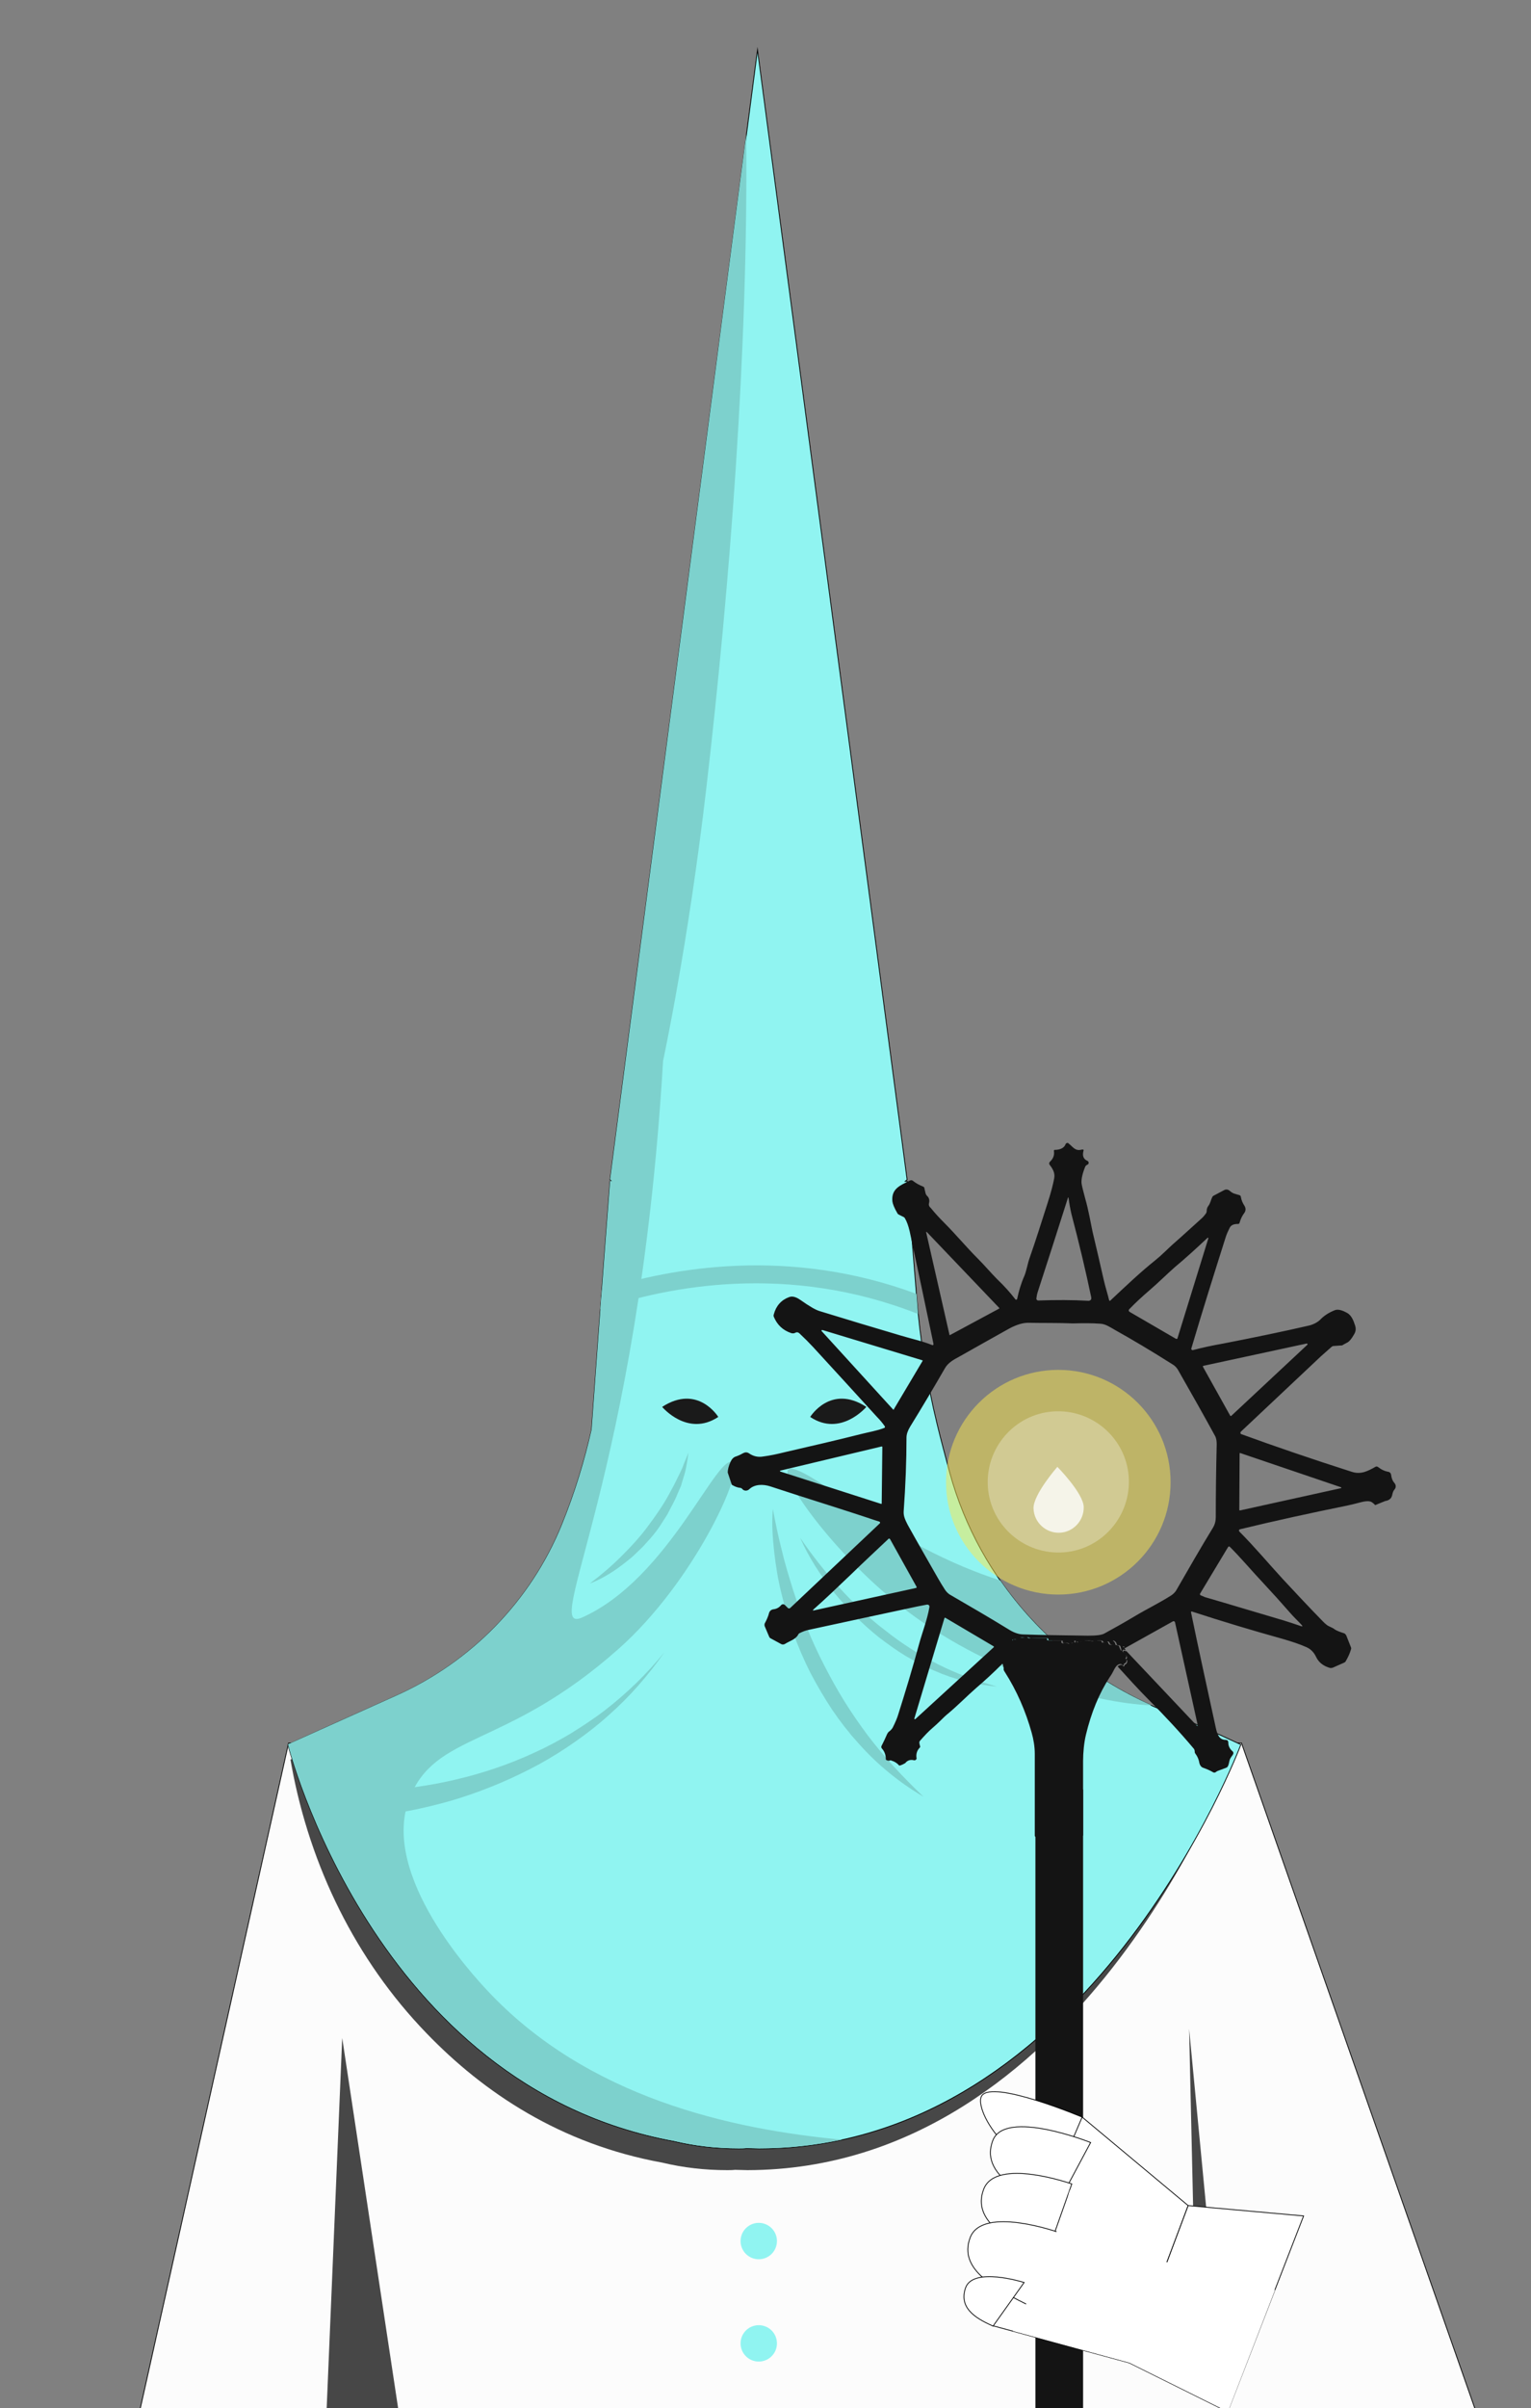 <?xml version="1.0" encoding="UTF-8"?> <svg xmlns="http://www.w3.org/2000/svg" xmlns:xlink="http://www.w3.org/1999/xlink" version="1.1" id="PRINT" x="0px" y="0px" viewBox="0 0 488.1 767.3" style="enable-background:new 0 0 488.1 767.3;" xml:space="preserve"><rect x="0" y="0" width="488.1" height="767.3" fill="#808080" stroke="none"/> <style type="text/css"> .st0{fill:#FCFCFC;stroke:#000000;stroke-width:0.25;stroke-miterlimit:10;} .st1{fill:#90F4F1;} .st2{fill:#474747;} .st3{fill:#90F4F1;stroke:#000000;stroke-width:0.25;stroke-miterlimit:10;} .st4{fill:#1A1A1A;} .st5{display:none;} .st6{display:inline;} .st7{fill:#FFFFFF;} .st8{fill:#7DD1CD;} .st9{opacity:0.5;fill:#FDE94F;enable-background:new ;} .st10{opacity:0.29;fill:#FFFFFF;enable-background:new ;} .st11{opacity:0.79;fill:#FFFFFF;enable-background:new ;} .st12{display:inline;fill:#1A1A1A;} .st13{fill:#DF2D34;} .st14{fill:#911D2A;} .st15{fill:#141414;} .st16{fill:#FFFFFF;stroke:#000000;stroke-width:0.25;stroke-miterlimit:10;} </style> <g id="Nazareno_00000085959285010546563350000013233816015729273509_"> <g id="Nazareno"> <polygon id="Tunica" class="st0" points="470.4,768 395.8,555.4 92,555.4 44.6,768 "></polygon> <g id="Botones"> <path class="st1" d="M247.7,714.1c0,3.2-2.6,5.8-5.8,5.8s-5.8-2.6-5.8-5.8s2.6-5.8,5.8-5.8C245.1,708.3,247.7,710.9,247.7,714.1z "></path> <circle class="st1" cx="241.9" cy="746.7" r="5.8"></circle> </g> <g id="Sombra_de_tunica"> <path class="st2" d="M376.6,555.9H103.4l-10.8,4.8l0.4,2.2c5.9,31.8,20.4,61.6,42.9,84.9c18.3,19,42.8,35.4,75.2,41.3 c6.7,1.6,13.6,2.4,20.7,2.4c0.8,0,1.7,0,2.5-0.1c1.3,0,2.7,0.1,4,0.1c105.5-0.2,153.6-128.8,153.6-128.8 C386.7,560.4,381.6,558.1,376.6,555.9z"></path> <polygon class="st2" points="379.1,646.5 390.3,763.5 381.7,761.4 "></polygon> <polygon class="st2" points="104.1,768.5 127.1,768.5 109.1,649.4 "></polygon> </g> <path id="Capuchon" class="st3" d="M371.2,545.2c-33.3-13.5-58.9-41.2-68.4-75.9c-1.4-5.3-2.8-10.4-4-15.4 c-3.3-13.5-5.5-27.3-6.6-41.1c-1.7-21.6-3-36.4-3-36.4h-0.6l0.6-0.5l-47.7-360l-47,360c0.2,0.2,0.4,0.3,0.6,0.5h-0.6 c0,0-2.9,37.4-5.9,79.2c-2.2,9.8-5.3,20.1-9.5,30.4c-9.9,24.3-28.9,43.7-52.8,54.4l-34.5,15.5c0,0,27.2,108.8,123,126.4 c6.7,1.6,13.6,2.4,20.7,2.4c0.8,0,1.7,0,2.5-0.1c1.3,0,2.7,0.1,4,0.1c105.5-0.2,153.6-128.8,153.6-128.8 C387.3,552,379.2,548.4,371.2,545.2z"></path> <g id="Ojos"> <path class="st4" d="M229,451.5c0,0-6.5-10.6-17.9-3.2C211.1,448.3,219.2,458,229,451.5z"></path> <path class="st4" d="M258.3,451.5c0,0,6.5-10.6,17.9-3.2C276.2,448.3,268,458,258.3,451.5z"></path> </g> <g id="Cruz" class="st5"> <g class="st6"> <rect x="239.5" y="594.4" class="st7" width="4" height="50.2"></rect> <path class="st7" d="M245.2,591.4c0,2.1-1.7,3.7-3.7,3.7c-2.1,0-3.7-1.7-3.7-3.7c0-2.1,1.7-3.7,3.7-3.7S245.2,589.3,245.2,591.4 z"></path> <path class="st7" d="M241.5,596.4c0,2-1.7,3.7-3.7,3.7s-3.7-1.7-3.7-3.7s1.7-3.7,3.7-3.7S241.5,594.4,241.5,596.4z"></path> <path class="st7" d="M248.8,596.4c0,2-1.7,3.7-3.7,3.7s-3.7-1.7-3.7-3.7s1.7-3.7,3.7-3.7C247.2,592.7,248.8,594.4,248.8,596.4z"></path> <path class="st7" d="M237.7,644.9c0-2.1,1.7-3.7,3.7-3.7c2.1,0,3.7,1.7,3.7,3.7c0,2.1-1.7,3.7-3.7,3.7 C239.4,648.6,237.7,647,237.7,644.9z"></path> <path class="st7" d="M241.5,639.9c0-2,1.7-3.7,3.7-3.7s3.7,1.7,3.7,3.7s-1.7,3.7-3.7,3.7C243.1,643.6,241.5,641.9,241.5,639.9z"></path> <path class="st7" d="M234.1,639.9c0-2,1.7-3.7,3.7-3.7s3.7,1.7,3.7,3.7s-1.7,3.7-3.7,3.7C235.7,643.6,234.1,641.9,234.1,639.9z"></path> </g> <g class="st6"> <rect x="215.1" y="616.1" class="st7" width="50.2" height="4"></rect> <path class="st7" d="M268.2,621.9c-2.1,0-3.7-1.7-3.7-3.7c0-2.1,1.7-3.7,3.7-3.7c2.1,0,3.7,1.7,3.7,3.7 C271.9,620.2,270.3,621.9,268.2,621.9z"></path> <path class="st7" d="M263.2,618.1c-2,0-3.7-1.7-3.7-3.7s1.7-3.7,3.7-3.7s3.7,1.7,3.7,3.7C266.9,616.5,265.2,618.1,263.2,618.1z"></path> <path class="st7" d="M263.2,625.5c-2,0-3.7-1.7-3.7-3.7s1.7-3.7,3.7-3.7s3.7,1.7,3.7,3.7C266.9,623.9,265.2,625.5,263.2,625.5z"></path> <path class="st7" d="M214.7,614.4c2.1,0,3.7,1.7,3.7,3.7s-1.7,3.7-3.7,3.7c-2.1,0-3.7-1.7-3.7-3.7S212.7,614.4,214.7,614.4z"></path> <path class="st7" d="M219.7,618.1c2,0,3.7,1.7,3.7,3.7s-1.7,3.7-3.7,3.7s-3.7-1.7-3.7-3.7C216.1,619.8,217.7,618.1,219.7,618.1z "></path> <path class="st7" d="M219.7,610.8c2,0,3.7,1.7,3.7,3.7s-1.7,3.7-3.7,3.7s-3.7-1.7-3.7-3.7C216.1,612.4,217.7,610.8,219.7,610.8z "></path> </g> </g> <g id="Sombra_de_capuchon"> <path class="st8" d="M191.4,417.2c21.5-7.3,59.8-14.9,101.3,1.5c-0.2-2.2-0.3-4.3-0.5-6.4c-40.6-15.1-78.1-8.4-100.3-1.3 C191.7,413.1,191.5,415.1,191.4,417.2z"></path> <path class="st8" d="M155.3,634.2c-4.3-4.6-34-36.5-24.9-60.8c8.3-21.8,30.5-15.8,66.7-47.9c24.3-21.5,39.9-56.6,36.8-59.4 c-4.9-4.4-20.3,36.8-48.3,49.3c-13.5,6,17.9-44.2,25.8-177.4c0,0,8-36.9,13.8-87c7.4-63.7,13.4-139.4,12.7-208.2l-43.4,333 c0.2,0.2,0.4,0.3,0.6,0.5h-0.6c0,0-2.9,37.4-5.9,79.2c-2.2,9.8-5.3,20.1-9.5,30.4c-9.9,24.3-28.9,43.7-52.8,54.4l-34.5,15.5 c0,0,27.2,108.8,123,126.4c6.7,1.6,13.6,2.4,20.7,2.4c0.8,0,1.7,0,2.5-0.1c1.3,0,2.7,0.1,4,0.1c9.2,0,18-1,26.4-2.8 C233.2,678.5,187.3,668.5,155.3,634.2z"></path> <path class="st8" d="M318.9,503.6c-15.6-5-32.4-13.5-52.3-27.6c-7.6-5.4-14-9.1-15.3-7.7c-2.5,2.7,14.5,26.6,35.5,43.2 c27.2,21.5,61.5,31.2,80.4,31.9C347.6,534.7,330.9,520.9,318.9,503.6z"></path> <g> <path class="st8" d="M255.1,490c3.8,5.6,8,10.9,12.5,15.9c2.3,2.5,4.6,4.9,7,7.1c2.4,2.3,4.9,4.5,7.6,6.5c2.6,2.1,5.3,4,8.1,5.8 c2.8,1.8,5.7,3.5,8.7,5c5.9,3,12.3,5.3,18.8,7.1c-6.8-0.6-13.5-2.2-19.8-5c-3.2-1.3-6.2-3-9.2-4.7c-3-1.8-5.7-3.8-8.5-5.9 c-5.4-4.3-10.2-9.2-14.5-14.5C261.6,502,257.8,496.2,255.1,490z"></path> </g> <g> <path class="st8" d="M246.4,480.8c0.8,4.4,1.7,8.7,2.8,13c1,4.3,2.3,8.5,3.6,12.7c2.7,8.3,6,16.5,10,24.2 c2,3.9,4.1,7.7,6.4,11.4s4.8,7.3,7.4,10.8c5.3,7,11.3,13.4,17.8,19.6c-7.7-4.5-14.8-10.3-20.8-17.1l-2.2-2.5 c-0.7-0.9-1.4-1.8-2.1-2.6c-1.4-1.8-2.7-3.6-4-5.5c-2.5-3.8-4.8-7.7-6.9-11.7c-4.1-8.1-7.2-16.7-9.3-25.5 c-1.1-4.4-1.8-8.8-2.3-13.3C246.3,489.8,246,485.3,246.4,480.8z"></path> </g> <g> <path class="st8" d="M120,570.4c0.9,0,2,0,3.1-0.1s2.1-0.1,3.2-0.2c2.1-0.2,4.3-0.4,6.4-0.7c4.3-0.6,8.6-1.4,12.8-2.4 c8.5-2,16.8-4.8,24.8-8.5c4-1.8,7.9-3.9,11.6-6.1c3.7-2.3,7.4-4.7,10.9-7.4c7-5.4,13.4-11.6,19-18.5c-5.1,7.3-11,14.1-17.7,20 c-3.3,3-6.9,5.8-10.6,8.4c-3.7,2.6-7.5,5-11.5,7.2c-7.9,4.3-16.3,7.9-25,10.7c-4.3,1.4-8.7,2.5-13.2,3.5 c-2.2,0.5-4.5,0.9-6.8,1.3c-1.1,0.2-2.3,0.3-3.4,0.5c-1.2,0.1-2.3,0.3-3.6,0.4V570.4z"></path> </g> <g> <path class="st8" d="M188,504.6c3.6-2.7,7-5.6,10.1-8.7s6.1-6.3,8.7-9.9c2.6-3.5,5.1-7.1,7.1-11c1.1-1.9,2-3.9,3-5.9 c0.5-1,0.9-2,1.3-3.1c0.4-1,0.9-2.1,1.3-3.1c-0.2,1.1-0.3,2.2-0.5,3.3c-0.2,1.1-0.4,2.2-0.7,3.3l-1,3.3 c-0.1,0.6-0.4,1.1-0.6,1.6L216,476c-0.8,2.1-2,4.1-3,6.1c-0.5,1-1.2,1.9-1.8,2.9l-0.9,1.4l-1,1.4c-0.7,0.9-1.4,1.8-2.2,2.7 c-0.8,0.8-1.5,1.7-2.3,2.5l-2.5,2.4c-0.8,0.8-1.7,1.5-2.6,2.2C196.1,500.5,192.2,503,188,504.6z"></path> </g> </g> <g id="Farol"> <g id="Farol_Normal" class="st5"> <g id="Luz" class="st6"> <ellipse class="st9" cx="337.3" cy="534.4" rx="35.8" ry="35.8"></ellipse> <path class="st10" d="M359.8,533.7c0.3,12.4-9.5,22.8-21.9,23.1s-22.8-9.5-23.1-21.9c-0.3-12.4,9.5-22.8,21.9-23.1 C349.1,511.5,359.5,521.3,359.8,533.7z"></path> <path class="st11" d="M345.4,542.3c0.1,4.4-3.4,8.1-7.8,8.2c-4.4,0.1-8.1-3.4-8.2-7.8c-0.1-4.4,7.6-13.2,7.6-13.2 S345.3,537.9,345.4,542.3z"></path> </g> <rect id="Baculo" x="330.1" y="570.2" class="st12" width="15.2" height="198.4"></rect> <g id="Mano" class="st6"> <g id="Guante"> <path class="st13" d="M345.3,674.6c0,0-28.5-12-32-6.8c-2.9,4.4,10.4,27.3,32.8,24.8c0,0,5.7-7.6,5.1-7.3 C350.7,685.6,345.3,674.6,345.3,674.6z"></path> <g> <polygon class="st13" points="345.3,674.6 379.1,702.8 360.3,752.9 316.9,741.1 "></polygon> <path class="st13" d="M348,682.7c0,0-27.3-10.9-31.2-0.6c-3.9,10.3,8.2,16.4,19.7,22.1L348,682.7z"></path> <path class="st13" d="M342,695.9c0,0-24.2-8.6-28.1,1.7s8.2,16.4,19.7,22.1L342,695.9z"></path> <path class="st13" d="M337.7,711.3c0,0-24.2-8.6-28.1,1.7s8.2,16.4,19.7,22.1L337.7,711.3z"></path> <path class="st13" d="M326.8,727.3c0,0-16.4-5.2-18.7,1.8c-2.4,7,4.7,10.2,8.8,12.1L326.8,727.3z"></path> </g> <polygon class="st13" points="379.1,702.8 415.9,706.1 391.7,768.5 360.3,752.9 "></polygon> </g> <path id="Sombra_de_guante" class="st14" d="M323.3,742.8c0,0,13.4-26.7,17.8-44.1c0.5-2.1,3.1-2.9,4.7-1.3l14.2,14.3 c7.5,7.5,17.1,12.6,27.5,14.5l19.3,3.5l-15,38.8l-31.4-15.6L323.3,742.8z"></path> </g> <g id="Farol_00000140721235983441178580000000117843256375951008_" class="st6"> <path class="st4" d="M299.2,483.8l17.1,86.4h42.8l17.1-86.4L299.2,483.8L299.2,483.8z M350.9,557.9h-26.5l-10.6-61.8h47.7 L350.9,557.9z"></path> <path class="st4" d="M315.7,484.7h45.9c0,0-18.2-10.7-23-26.4C338.6,458.3,333.3,479.1,315.7,484.7z"></path> <g> <rect x="337.2" y="433.9" class="st4" width="3" height="38"></rect> <rect x="318.7" y="450.4" class="st4" width="38" height="3"></rect> </g> <rect x="286.3" y="483.8" class="st4" width="103" height="12.3"></rect> <rect x="323.2" y="570.2" class="st4" width="29.2" height="5.9"></rect> <polygon class="st4" points="386.1,486.8 364.7,570.2 359.1,570.2 381.5,486.8 "></polygon> <rect x="351.5" y="557.9" class="st4" width="13.2" height="12.3"></rect> <polygon class="st4" points="288.7,486.8 310.1,570.2 315.7,570.2 293.2,486.8 "></polygon> <rect x="310.6" y="557.9" class="st4" width="13.2" height="12.3"></rect> </g> </g> <g id="Farol_de_Estrella"> <g id="Luz_00000078008991353694060360000018358454307918236095_"> <ellipse class="st9" cx="337.4" cy="472.3" rx="35.8" ry="35.8"></ellipse> <path class="st10" d="M359.9,471.6c0.3,12.4-9.5,22.8-21.9,23.1s-22.8-9.5-23.1-21.9c-0.3-12.4,9.5-22.8,21.9-23.1 C349.2,449.4,359.6,459.2,359.9,471.6z"></path> <path class="st11" d="M345.5,480.2c0.1,4.4-3.4,8.1-7.8,8.2s-8.1-3.4-8.2-7.8s7.6-13.2,7.6-13.2S345.4,475.8,345.5,480.2z"></path> </g> <rect id="Baculo_00000122718593963672436690000006180911696856552617_" x="330.1" y="570.2" class="st15" width="15.2" height="198.4"></rect> <g id="Mano_00000095330922697084801540000004781251814049689244_"> <g id="Guante_00000093870394474868460880000011479320155318723737_"> <path class="st16" d="M345,674.6c0,0-28.5-12-32-6.8c-2.9,4.4,10.4,27.3,32.8,24.8c0,0,5.7-7.6,5.1-7.3 C350.4,685.6,345,674.6,345,674.6z"></path> <g> <polygon class="st16" points="345,674.6 378.8,702.8 360,752.9 316.6,741.1 "></polygon> <path class="st16" d="M347.7,682.7c0,0-27.3-10.9-31.2-0.6c-3.9,10.3,8.2,16.4,19.7,22.1L347.7,682.7z"></path> <path class="st16" d="M341.7,695.9c0,0-24.2-8.6-28.1,1.7s8.2,16.4,19.7,22.1L341.7,695.9z"></path> <path class="st16" d="M337.4,711.3c0,0-24.2-8.6-28.1,1.7s8.2,16.4,19.7,22.1L337.4,711.3z"></path> <path class="st16" d="M326.5,727.3c0,0-16.4-5.2-18.7,1.8c-2.4,7,4.7,10.2,8.8,12.1L326.5,727.3z"></path> </g> <polygon class="st16" points="378.8,702.8 415.6,706.1 391.4,768.5 360,752.9 "></polygon> </g> <path id="Sombra_de_guante_00000078746383634565001700000012767061912722624136_" class="st7" d="M323,742.8 c0,0,13.4-26.7,17.8-44.1c0.5-2.1,3.1-2.9,4.7-1.3l14.2,14.3c7.5,7.5,17.1,12.6,27.5,14.5l19.3,3.5l-15,38.8l-31.4-15.6 L323,742.8z"></path> </g> <g id="Farol_de_estrella"> <path class="st15" d="M427.9,428.7l-2.8,0.2c-0.2,0-0.3,0.1-0.5,0.2l-3.5,3.1l-25.5,24c-0.2,0.2-0.2,0.5,0,0.7 c0,0.1,0.1,0.1,0.2,0.1c10.7,3.9,22.4,7.9,35.2,12c2.9,0.9,5-0.2,7.5-1.6c0.3-0.2,0.6-0.1,0.9,0.1c1,0.8,2.1,1.3,3.3,1.5 c0.4,0.1,0.7,0.4,0.8,0.9c0.1,1,0.4,1.9,1.1,2.7c0.5,0.6,0.5,1.4,0,2c-0.9,1-0.5,2.2-1.4,3c-0.4,0.4-1,0.6-1.6,0.7l-3.2,1.3 c-0.3-0.4-0.7-0.7-1-0.9c-0.9-0.7-2.9-0.2-4,0.1c-1.1,0.3-2.4,0.6-3.7,0.9c-11.8,2.4-23.3,4.9-34.4,7.6c-0.2,0-0.3,0.3-0.3,0.5 c0,0.1,0.1,0.1,0.1,0.2c4.8,4.8,9.4,10.3,14,15.3c4.1,4.4,8.3,8.9,12.7,13.4c0.3,0.3,0.7,0.7,1.1,1c0.7,0.6,1.7,0.8,2.5,1.4 c0.8,0.6,2.1,1,3,1.3c0.4,0.1,0.6,0.4,0.8,0.7l1.5,3.8c0.1,0.2,0.1,0.5,0,0.7c-0.4,1.4-1,2.6-1.7,3.8c-0.1,0.2-0.3,0.3-0.5,0.4 l-3.6,1.6c-0.3,0.1-0.5,0.1-0.8,0.1c-1.9-0.5-3.6-1.6-4.5-3.5c-0.7-1.5-1.7-2.5-3-3.1c-2.2-1-4.7-1.8-7.4-2.6 c-9.7-2.7-19.4-5.6-29.2-8.8c-0.1,0-0.2,0-0.3,0.1v0.1c2.3,11.2,5,23.5,7.9,36.8c0.4,1.7,0.9,3.9,3.1,3.9 c0.6,0,0.9,0.3,0.9,0.9c0,1.1,0.5,2,1.3,2.7c0.4,0.3,0.4,0.8,0.1,1.2s-0.6,0.8-0.8,1.2c-0.4,0.8-0.3,1.7-0.8,2.5 c-0.1,0.2-0.3,0.3-0.5,0.4l-2.7,1c-0.2,0.1-0.4,0.2-0.5,0.3c-0.3,0.3-0.7,0.3-1,0.1c-1-0.6-2-1-3.1-1.4c-0.6-0.2-1-0.7-1.2-1.4 c-0.2-1.2-0.6-2.2-1.3-3.1c-0.1-0.2-0.2-0.3-0.2-0.5c0-0.5-0.1-0.9-0.4-1.2c-4.2-5-9-10.2-14.4-15.6c-3.4-3.4-6.5-6.9-9.8-10.5 c0.8-0.6,1.4-0.7,1.8-0.1c0.1,0.1,0.2,0.1,0.3,0l0.1-0.1c-0.1-0.2,0-0.3,0.2-0.4c0.6-0.3,0.8-0.8,0.6-1.5c0,0,0,0-0.1,0 s-0.2,0-0.2-0.1s0.1-0.3,0.2-0.3c0.1-0.1,0.1-0.1,0.1-0.3s-0.1-0.4-0.2-0.6c-0.3-0.3-0.5-0.5-0.8-0.8c-0.1-0.1-0.2-0.2-0.2-0.4 c0-0.1,0-0.1,0-0.2c0.1-0.2,0.2-0.3,0.4-0.2c0.2,0.1,0.4,0.1,0.6,0.1l22.3,23.6c0.4,0.4,0.5,0.3,0.4-0.2l-7.2-32.6 c-0.1-0.2-0.3-0.4-0.5-0.3H374l-15.4,8.6c-0.1,0-0.2-0.1-0.2-0.4c0-0.1-0.1-0.2-0.2-0.2s-0.1,0-0.2,0.1c-0.2,0.3-0.2,0.7-0.1,1 c0.1,0.4,0,0.4-0.2,0.1c-0.2-0.4-0.4-0.7-0.5-1.2c-0.1-0.2-0.2-0.3-0.4-0.3l-0.5-0.1c-0.2,0-0.3-0.1-0.3-0.3 c-0.1-0.5-0.4-0.9-0.9-1.1c-0.2-0.1-0.3,0-0.3,0.1c-0.1,0.4,0.1,0.7,0.4,0.9c0.1,0.1,0.1,0.1,0,0.2c-0.8,0.3-1.3,0.1-1.5-0.6 c-0.1-0.2-0.2-0.3-0.3-0.3c-0.2-0.1-0.4,0-0.6,0.1c-0.1,0.1-0.3,0.2-0.5,0.2s-0.4,0-0.5,0s-0.2-0.1-0.1-0.2 c0-0.1,0-0.2-0.2-0.3c-0.1-0.1-0.2-0.1-0.3-0.1c-0.7-0.1-1.3-0.1-2,0.2c-0.2,0.1-0.4,0.1-0.6,0c-0.5-0.1-1-0.2-1.5-0.3 s-1,0-1.5,0.2s-1,0.3-1.6,0.4c-0.1,0-0.2,0-0.3-0.1c-0.2-0.1-0.3-0.1-0.5-0.1l0,0l0,0l0.1,0.1v0.1c-0.2,0-0.3,0-0.4,0 s-0.1-0.1,0-0.2c0.1-0.1,0.1-0.1,0-0.2c0,0,0,0-0.1-0.1c-0.1,0-0.1,0-0.2,0c-0.2,0-0.2,0.1-0.1,0.3c0,0.1,0.1,0.2,0,0.2 c-0.1,0.2-0.2,0.3-0.4,0.2c-0.3-0.1-0.6,0-0.8,0.2c-0.1,0.1-0.2,0.1-0.4,0c-0.4-0.2-0.9-0.2-1.3-0.1c-0.2,0-0.3,0-0.5,0 c-0.3-0.1-0.4-0.3-0.3-0.4c0.1-0.3,0-0.4-0.3-0.4c-1.3,0-2.6,0-3.9-0.1c-0.1,0-0.2,0-0.3-0.1c-0.1-0.1-0.1-0.1-0.1-0.2 c0-0.3-0.1-0.4-0.3-0.4l-4.7-0.1c-0.1,0-0.2,0-0.3,0.1c-0.1,0-0.2,0-0.2,0c-0.2,0-0.3,0-0.5-0.1c-0.3-0.2-0.7-0.3-1.1-0.2 c-0.6,0.2-0.8,0.1-1.4,0c-0.2,0-0.4,0-0.5,0.2c-0.5,0.5-1.1,0.7-1.7,0.4h-0.1l-0.1,0.3c0,0.2-0.1,0.2-0.1,0l-0.1-0.3l0,0 c-0.4,0.2-0.7,0.5-0.8,0.9c0,0.2-0.1,0.3-0.3,0.4l-0.9,0.7c-0.1,0.1-0.2,0.2-0.2,0.4l-0.1,1.8c0,0.2-0.1,0.3-0.2,0.4l-0.3,0.1 c-0.2,0.1-0.3,0.2-0.3,0.4c-0.2,1.2,0,2.6,0.4,4.2l-0.5-1.2c-0.1-0.2-0.3-0.2-0.4-0.2c0,0-0.1,0-0.1,0.1 c-2.6,2.6-5.3,5.1-8,7.4c-3.1,2.7-5.9,5.6-9,8.2c-1,0.8-1.8,1.6-2.6,2.4c-0.8,0.8-1.7,1.6-2.5,2.3c-1.3,1.1-2.6,2.5-4,4.1 c-0.1,0.1-0.2,0.3-0.2,0.5c0,0.4,0.1,0.7,0.2,1.1c0.1,0.2,0.1,0.4-0.1,0.6c-0.9,0.9-1.2,2.1-1,3.3c0.1,0.3-0.2,0.6-0.5,0.7 c-0.1,0-0.2,0-0.3,0c-1.1-0.3-2.1,0-2.8,0.9c-0.7,0.4-1.3,0.7-1.9,0.8c-0.7-0.8-1.5-1.3-2.5-1.6c-0.2-0.1-0.4-0.1-0.6,0 c-0.3,0.1-0.6,0-0.9-0.1c-0.2-0.1-0.3-0.2-0.3-0.4c0-1.3-0.4-2.4-1.2-3.3c-0.3-0.3-0.3-0.7-0.1-1c0.6-1.2,1.2-2.4,1.7-3.6 c0.2-0.4,0.4-0.7,0.7-0.9c0.4-0.3,0.8-0.7,1.1-1.2c0.8-1.6,1.4-3,1.7-4c2.3-7.3,4.6-14.8,6.7-22.6c1.1-4,2.6-7.7,3.3-11.8 c0.1-0.4-0.2-0.8-0.6-0.8c-0.1,0-0.2,0-0.2,0c-1.1,0.2-2.1,0.4-3.1,0.6c-10.9,2.3-22.3,4.8-34.4,7.4c-1.1,0.2-2.1,0.6-3.1,1.1 c-0.2,0.1-0.3,0.2-0.4,0.4c-0.8,1.6-2.8,2.1-4.2,3c-0.3,0.2-0.8,0.3-1.2,0.1l-3.5-1.9c-0.2-0.1-0.3-0.3-0.4-0.5l-1.4-3.3 c-0.1-0.3-0.1-0.6,0-0.9c0.6-1.1,1.1-2.2,1.4-3.4c0.2-0.6,0.7-1,1.3-1.1c1-0.1,1.8-0.5,2.5-1.3c0.3-0.4,0.9-0.4,1.2-0.1l0,0 l0.9,0.9c0.3,0.3,0.6,0.3,0.9,0l28.5-26.9c0.1-0.1,0.1-0.3,0-0.4l-0.1-0.1c-11.5-3.9-23.4-7.5-34.9-11.3 c-2.2-0.7-4.9-0.7-6.6,0.9c-0.7,0.7-1.8,0.6-2.3-0.1c-0.2-0.2-0.4-0.3-0.6-0.3c-1-0.1-1.9-0.5-2.7-1l-1.3-3.9 c0-0.9,0.3-2.1,0.9-3.4c0.4-0.9,1-1.5,1.7-1.7c0.9-0.3,1.7-0.7,2.4-1.1c0.6-0.3,1.2-0.3,1.8,0.1c1.3,0.9,2.8,1.3,4.5,1 c2.3-0.3,4.6-0.8,7-1.4c8.7-2,16.9-3.9,24.4-5.8c2.4-0.6,4.9-1,7.2-1.9c0.2-0.1,0.3-0.2,0.2-0.4v-0.1c-0.7-1-1.5-2-2.5-3 c-7-7.7-13.8-15.1-20.4-22.3c-1.3-1.4-2.7-2.8-4.3-4.3c-0.4-0.4-0.9-0.5-1.4-0.2c-0.4,0.2-0.8,0.2-1.2,0.1 c-2.7-0.9-4.5-2.6-5.6-5.2c-0.1-0.3-0.1-0.5,0-0.8c0.7-2.7,2.4-4.6,4.9-5.5c1.3-0.5,2.7,0.3,3.7,1c2.7,1.9,4.7,3.1,6.1,3.5 c8.8,2.7,17.4,5.3,25.9,7.8c3.3,1,6.7,1.7,9.9,3c0.2,0.1,0.3,0,0.4-0.2c0-0.1,0-0.1,0-0.2c-2.4-11.4-4.9-23.4-7.6-35.9 c-0.4-1.7-0.9-3.1-1.5-4.1c-0.1-0.2-0.2-0.3-0.4-0.4l-1.6-0.8c-0.2-0.1-0.3-0.2-0.4-0.4c-1-1.7-1.5-3-1.6-3.8 c-0.4-4.1,2.6-5.1,5.5-6.6c0.4-0.2,0.8-0.2,1.1,0.1c1,0.8,2,1.3,3.2,1.8c0.2,0.1,0.4,0.2,0.4,0.5l0.4,1.7 c0.1,0.3,0.2,0.5,0.4,0.7c0.7,0.6,0.9,1.4,0.7,2.3c-0.1,0.3-0.1,0.6,0,0.9c0.2,0.5,0.5,0.6,0.7,0.9c1.3,1.6,2.7,3.1,4.1,4.5 c3.7,3.7,7,7.7,10.7,11.4c2.2,2.2,4.2,4.6,6.3,6.7c2.1,2,4,4.1,5.7,6.3c0.1,0.2,0.4,0.2,0.5,0c0.1-0.1,0.1-0.1,0.1-0.2 c0.5-2.4,1.2-4.8,2.3-7.3c0.7-1.7,1-3.9,1.7-5.8c1.9-5.4,3.7-11.2,5.6-17.1c1.2-3.7,1.9-6.5,2.2-8.2c0.3-1.7-0.5-3-1.5-4.3 c-0.2-0.3-0.1-0.6,0.1-0.9c1.1-1,1.5-2.1,1.3-3.5c0-0.2,0.1-0.3,0.2-0.3l0,0c1.4,0,3-0.4,3.5-1.8c0.1-0.3,0.5-0.5,0.8-0.4 c0.1,0,0.1,0,0.1,0.1c1.5,1.1,2.1,2.6,4.3,2c0.5-0.1,0.7,0.1,0.5,0.5c-0.4,1.6,0.1,2.6,1.3,3.1c0.1,0.1,0.3,0.2,0.3,0.3 c0.2,0.5,0,0.8-0.5,1c-0.2,0.1-0.4,0.3-0.5,0.5c-0.9,2.2-1.3,4-1.2,5.3c0.1,0.8,0.5,2.4,1.2,5c1,3.4,1.7,7.6,2.3,10.4 c1.2,5,2.4,10.2,3.6,15.5c0.5,2.2,1.2,4.3,1.7,6.4c0,0.1,0.2,0.2,0.3,0.2c0,0,0.1,0,0.1-0.1c4.7-4.4,9.4-8.9,14.4-12.9 c2-1.6,3.7-3.4,5.6-5.1c3.1-2.7,6-5.4,8.9-8c0.6-0.5,1.1-1.1,1.6-1.8c0.1-0.2,0.2-0.4,0.2-0.6c0-0.6,0.1-1.2,0.5-1.7 c0.7-0.9,0.8-1.9,1.3-2.9c0.1-0.2,0.2-0.3,0.4-0.4l3.4-1.8c0.6-0.3,1.2-0.2,1.7,0.2c1.1,1,1.8,1,3.1,1.4 c0.3,0.1,0.5,0.3,0.5,0.6c0.2,1.1,0.6,2,1.2,2.9c0.4,0.7,0.4,1.5-0.1,2.2c-0.7,0.9-1.2,2-1.5,3.1c-0.1,0.3-0.2,0.4-0.5,0.4 c-1.1,0-2.2,0.2-2.7,1.3c-0.5,1-0.9,1.9-1.2,2.8c-3.9,12.3-7.6,24.1-11,35.6c-0.1,0.2,0.1,0.4,0.3,0.5c0.1,0,0.1,0,0.2,0 c3-0.8,6.3-1.5,9.7-2.1c10.3-2,19.4-3.9,27.2-5.7c1.4-0.3,3-1.1,3.9-2.1c1-1,2.4-2,4.4-2.8c1.2-0.5,2.8,0.2,3.9,0.8 c1.5,0.8,2.1,2.5,2.6,4c0.3,0.9,0.3,1.8-0.2,2.7c-0.9,1.6-1.7,2.6-2.5,2.9C429.2,428,428.5,428.3,427.9,428.7z M347.9,413.4 c-1.8-8.6-3.9-17.4-6.3-26.5c-0.4-1.7-0.7-3.4-0.9-5c-0.1-0.5-0.2-0.5-0.3,0c-3.4,10.7-6.6,20.7-9.6,29.9 c-0.2,0.6-0.3,1.3-0.4,2c0,0.3,0.2,0.5,0.5,0.6l0,0c5.7-0.2,11.1-0.2,16.2,0.1C347.7,414.4,348,414.1,347.9,413.4z M302.7,425.3c0,0.1,0.1,0.2,0.2,0.1l0,0l15.6-8.4c0.1,0,0.1-0.1,0.1-0.2l0,0l-23.1-24.2c-0.1-0.1-0.2-0.1-0.2,0 c0,0-0.1,0.1,0,0.2L302.7,425.3z M366.4,411.2c-2.2,1.9-4.4,3.9-6.4,6c-0.2,0.2-0.2,0.5,0,0.7c0,0,0.1,0,0.1,0.1l14.8,8.6 c0.2,0.1,0.4,0,0.5-0.1v-0.1l9.8-31.7c0.1-0.4,0-0.4-0.3-0.2c-3.4,3.2-6.9,6.4-10.5,9.4C371.7,406.3,369.1,408.9,366.4,411.2z M327.7,421.5c-2.2,0-4.7,1.1-6.6,2.2c-5.4,3-10.5,5.9-15.3,8.6c-1.7,0.9-3.5,1.9-4.5,3.6c-3.8,6.6-7.5,12.8-11.2,18.8 c-0.7,1.2-1.1,2.3-1.1,3.4c0,7.4-0.3,15.2-0.9,23.5c-0.1,1.6,0.6,2.9,1.3,4.3c3.1,5.6,6.4,11.3,9.7,17.1 c0.7,1.2,1.4,2.4,2.2,3.6c0.4,0.6,0.9,1.1,1.5,1.5c6.2,3.6,12.6,7.3,19.1,11.3c1.5,0.9,3,1.4,4.4,1.4 c5.9,0.2,12.8,0.3,20.6,0.4c2.6,0,4.3-0.2,5.2-0.7c3.3-1.8,6.5-3.6,9.5-5.4c4-2.4,8-4.3,11.9-6.8c0.7-0.5,1.3-1.1,1.7-1.9 c3.9-6.8,7.7-13.4,11.5-19.6c0.6-1,0.9-2.1,0.9-3.3c0-7.5,0.1-15.3,0.3-23.3c0-0.8-0.1-1.9-0.5-2.6 c-3.5-6.4-7.5-13.5-11.9-21.2c-0.4-0.6-0.9-1.2-1.6-1.6c-7.1-4.5-13.2-8.1-18.4-11c-1.4-0.8-3-1.9-4.6-2 c-2.7-0.2-5.6-0.2-8.8-0.1C337.4,421.5,332.6,421.6,327.7,421.5z M284.7,449.1c0.1,0.1,0.2,0.1,0.3,0c0,0,0,0,0-0.1l9.1-15.3 c0.1-0.1,0-0.3-0.1-0.3c0,0,0,0-0.1,0l-31.7-9.6c-0.1,0-0.3,0-0.3,0.2c0,0.1,0,0.2,0.1,0.2L284.7,449.1z M383.7,435.2 c-0.1,0-0.2,0.1-0.2,0.2c0,0,0,0,0,0.1l8.7,15.6c0.1,0.1,0.2,0.1,0.3,0.1l0,0l24.3-22.7c0.1-0.1,0.1-0.2,0-0.3 c0,0-0.1-0.1-0.2-0.1L383.7,435.2z M280.9,479.2c0.1,0,0.2,0,0.2-0.1c0,0,0,0,0-0.1l0.2-17.9c0-0.1-0.1-0.2-0.2-0.2l0,0 l-32.3,7.7c-0.1,0-0.2,0.1-0.1,0.2c0,0.1,0.1,0.1,0.1,0.1L280.9,479.2z M395.4,463c-0.1,0-0.2,0-0.2,0.1c0,0,0,0,0,0.1 l-0.1,17.9c0,0.1,0.1,0.2,0.2,0.2l0,0l32.2-7.1c0.1,0,0.2-0.1,0.1-0.2c0-0.1-0.1-0.1-0.1-0.1L395.4,463z M271.5,501.5 c-4.6,4.4-8.6,8.2-12,11.2c-0.5,0.4-0.4,0.6,0.2,0.4L292,506c0.2,0,0.3-0.2,0.2-0.3v-0.1l-8.4-15.1c-0.1-0.2-0.3-0.3-0.5-0.2 c0,0-0.1,0-0.1,0.1C279.4,494,275.5,497.6,271.5,501.5z M384.1,508.9c8.3,2.4,16.8,5,25,7.4c1.9,0.6,3.8,1.2,5.5,1.8 c0.7,0.3,0.8,0.1,0.3-0.4c-1.2-1.3-2.6-2.6-3.7-3.9c-2.8-3.2-5.5-6.2-8.3-9.2c-3.6-3.8-7.1-8-10.8-11.7 c-0.2-0.2-0.4-0.2-0.6,0.1l-8.9,14.8c-0.1,0.2,0,0.4,0.1,0.5l0,0C383.2,508.5,383.7,508.7,384.1,508.9z M316.8,524.9 c0.1-0.1,0.1-0.2,0-0.3l0,0l-15.4-9.1c-0.1-0.1-0.2,0-0.3,0.1l0,0l-9.6,32c0,0.1,0,0.2,0.1,0.2s0.1,0,0.2,0L316.8,524.9z"></path> <path class="st5" d="M382.5,456.8c1.1-0.3,2.1,0,3.1,1c2.3,2.2,1.1,4.5-1.5,5.1c-0.4,0.1-0.6,0.3-0.6,0.7 c-0.2,4.3-0.3,8.8-0.2,13.4c0,0.9,0.2,1.9,0.4,2.9c0.1,0.2,0.2,0.4,0.4,0.5c1.7,1.2,3,3.4,1.4,5.2c-0.7,0.8-2,1-3,0.8 c-0.4-0.1-0.8,0.1-1,0.4l-8.6,14.5c-0.1,0.2-0.1,0.4,0,0.6c0.4,1,0.8,2.3,0.1,3.3c-0.9,1.4-2.5,2-3.9,1.3 c-0.2-0.1-0.4-0.2-0.6-0.2s-0.4,0-0.5,0.1c-4.4,2.5-8.9,5-13.5,7.5c-0.8,0.4-1.3,1.1-1.6,2c-0.3,1.3-1.5,2.6-2.8,2.8 c-0.2,0-0.4,0-0.6-0.1c-0.9-0.6-1.7-1.6-2.8-1.8c-0.6-0.1-1.2-0.2-1.9-0.2c-5.6,0-10.4,0-14.5,0c-1.3,0-2.7,0.2-4.3,0.7 c-0.8,0.2-1.6,0.3-2.4,0.2c-0.2,0-0.4-0.1-0.5-0.3c-0.6-1.1-1.1-2.4-2.1-3.2c-0.7-0.6-1.5-1.2-2.4-1.7 c-3.4-2.1-6.9-4.1-10.3-6.1c-0.4-0.3-0.9-0.3-1.4-0.3c-2.1,0.3-4.8,0-4.8-2.7c0-0.7,0.4-1.3,0.7-2c0.1-0.2,0.1-0.4,0-0.6 c-2.6-4.6-5.2-9.3-7.9-14c-0.5-0.8-1.5-1.1-2.4-1.3c-0.2-0.1-0.4-0.2-0.5-0.3c-1.6-1.6-1.5-3.1,0.1-4.6c0.5-0.4,0.7-1,0.7-1.7 L293,462c0-0.2-0.1-0.4-0.3-0.5c-2-1.5-2.9-3.6-0.6-5.3c0.9-0.7,1.8-0.8,2.8-1.2c0.2-0.1,0.4-0.2,0.5-0.4l7.9-13.4 c0.1-0.2,0.1-0.4,0.1-0.6c-0.4-1.5-0.9-2.8,0.1-4.1c1-1.4,3.2-1,4.5-0.4c0.2,0.1,0.4,0.1,0.6,0c4.1-2.3,8.4-4.7,12.8-7.2 c0.7-0.4,1.4-0.9,2-1.4c0.1-0.1,0.2-0.3,0.2-0.4l0.5-2.1c0-0.2,0.2-0.3,0.3-0.4c1.2-0.7,2.4-0.9,3.8-0.4 c0.2,0.1,0.4,0.2,0.5,0.4c0.5,0.9,1.6,1.4,3.2,1.4c5.1,0.1,10.2,0.1,15.3,0c0.3,0,0.6-0.2,0.7-0.5c0.6-2,2.4-3.1,4.3-1.8 c1.4,0.9,2,2.2,1.7,3.9c-0.1,0.4,0.1,0.7,0.4,0.9l14.8,8.5c0.2,0.1,0.3,0.1,0.5,0c1-0.4,2-0.6,3-0.6c0.2,0,0.4,0.1,0.6,0.2 c1.8,1.4,2,3,0.8,4.9c-0.5,0.8,0,1.2,0.3,1.8c2.6,4.4,5.2,8.9,7.7,13.5C382.1,456.8,382.2,456.8,382.5,456.8z M338.7,443.4 c-0.3,0.3-0.7,0.3-1,0.1c-0.1-0.1-0.1-0.1-0.2-0.2c-2.7-4.5-5.2-8.9-7.7-13.2c-0.3-0.6-0.6-0.9-0.8-1.1 c-0.7-0.5-0.8-0.4-0.4,0.4c2.5,4.1,4.9,8.3,7.3,12.6c0.5,0.8,1,1.6,1.6,2.4c0.3,0.4,0.8,0.4,1.2,0.1l0,0 c0.5-0.4,0.8-0.8,1.1-1.2c2.8-4.3,5.7-9.1,8.7-14.2c0.1-0.2,0.1-0.3-0.1-0.4l-0.1-0.1c0,0,0,0-0.1,0c-2.9,4.5-5.8,9-8.7,13.8 C339.4,442.7,339.1,443,338.7,443.4z M352.2,447.9c-0.4,0-0.7-0.2-0.7-0.6c0.2-6.3,0.2-12.3-0.1-17.9c0-0.2-0.2-0.3-0.3-0.3 l0,0h-0.2c0,0-0.1,0-0.1,0.1c0.1,6.1,0.1,12,0.2,17.7c0,0.7,0.3,1.3,0.9,1.8c0.2,0.1,0.3,0.1,0.5,0.1l16-8.2 c0.1-0.1,0.2-0.2,0.2-0.4V440c0-0.2-0.1-0.2-0.3-0.1l-15.8,8.1C352.5,447.9,352.3,447.9,352.2,447.9z M323.6,447.4l-14.4-8.2 c-0.2-0.1-0.3-0.1-0.4,0.1l-0.1,0.2v0.1l14.9,8.6c0.6,0.3,1.3,0.1,1.6-0.4c0.1-0.1,0.1-0.3,0.2-0.5c0.4-4.3,0.7-8.8,0.9-13.5 c0.1-1.4,0-2.8-0.1-4.2c0,0,0,0-0.1,0h-0.2c-0.1,0-0.2,0.1-0.2,0.2l-0.9,17c0,0.5-0.4,0.9-0.9,0.8 C323.9,447.5,323.7,447.5,323.6,447.4z M306.9,441c0-0.1-0.1-0.1-0.2-0.1l-0.3,0.2c-0.1,0-0.1,0.1-0.1,0.2l8.8,15.8 c0,0.1,0.1,0.1,0.2,0.1l0.3-0.2c0.1,0,0.1-0.1,0.1-0.2L306.9,441z M380.1,459.1c-3.5,0.1-7.2-0.1-10.9-0.5 c-2.4-0.3-4.7-0.3-7.1-0.3c-0.4,0-0.8-0.4-0.8-0.8c0-0.1,0-0.3,0.1-0.4l8.5-14.6c0.1-0.1,0-0.3-0.1-0.4l-0.1-0.1 c-0.1,0-0.1,0-0.2,0l0,0l-8.4,14.4c-0.5,0.8-0.2,1.8,0.6,2.3c0.2,0.1,0.5,0.2,0.8,0.2c2.4,0.1,4.8,0.3,7.3,0.6 c3.2,0.4,6.6,0.4,10.2,0.1c0.1,0,0.2-0.1,0.2-0.2L380.1,459.1L380.1,459.1z M338.4,449.2c-0.4-0.9-0.5-1.9-0.3-3 c0-0.2-0.1-0.4-0.3-0.5c-0.1,0-0.1,0-0.2,0l-10.7,2.8c-0.4,0.1-0.5,0.3-0.2,0.7l1.8,2.2c0.2,0.3,0.6,0.4,1,0.3 c1-0.3,1.8,0,2.4,0.9c0.2,0.3,0.4,0.4,0.7,0.3l3.7-0.7c0.4-0.1,0.7-0.4,0.8-0.7c0.2-0.7,0.6-1.3,1.2-1.9 C338.5,449.5,338.5,449.3,338.4,449.2z M339.5,449.4c1.1,0.6,2,1.4,2.6,2.5c0.2,0.3,0.4,0.4,0.7,0.5l3.4,1 c0.3,0.1,0.6,0,0.8-0.2c0.6-0.6,1.3-1,2-1.3c0.8-0.3,1.4-1.3,1.7-2c0.2-0.4,0-0.9-0.5-1.1c0,0,0,0-0.1,0l-10.4-3.2 c-0.2-0.1-0.4,0.1-0.4,0.2v0.1v3.1C339.3,449.2,339.3,449.4,339.5,449.4z M316.8,457.4c-0.1,0.4-0.4,0.8-0.8,1.1 c-0.2,0.1-0.2,0.3-0.2,0.5c0,1.1-0.6,2-0.9,3.1c-0.7,2.3-1.3,4.7-1.9,7.2c-0.1,0.3,0.1,0.5,0.4,0.6h0.1 c1.6,0.1,3.5,0.3,4.9-0.8c2-1.7,2.3-3.5,2.9-5.8c0.1-0.2,0-0.5-0.1-0.7l-1.3-2.2c-0.1-0.2-0.3-0.4-0.5-0.5 c-0.6-0.3-1.3-0.5-2-0.7c-0.4-0.1-0.6-0.4-0.5-0.8c0-0.1,0-0.1,0.1-0.2c0,0,0.2-0.1,0.5-0.3c1.7,0.4,2.9,1.6,4.8,0.5 c0.2-0.1,0.4-0.1,0.6-0.1l1.2,0.4c0.2,0.1,0.5,0,0.6-0.1l2.7-2.6c0.3-0.3,0.5-0.8,0.3-1.2c-0.1-0.4-0.1-0.8,0-1.1 c0.1-0.2,0.2-0.4,0.3-0.6c0.1-0.1,0.2-0.3,0.3-0.4c0.1-0.2,0-0.4-0.2-0.5c-0.8-0.6-1.4-1.3-1.9-2.2c-0.4-0.7-0.8-0.8-1.4-0.2 L316.8,457.4z M351.3,453.5c0.2,0.8,0.2,1.3,0,2.1c-0.1,0.3,0,0.6,0.2,0.8l2.4,2.9c0.1,0.2,0.4,0.3,0.6,0.3 c2,0.4,3.8,0,5.4-1.1c0.2-0.1,0.2-0.3,0-0.5l-7.7-8.2c-0.1-0.1-0.2-0.1-0.3,0l0,0C351.2,451.2,351,452.4,351.3,453.5z M339.9,455.1c0-0.3-0.2-0.6-0.5-0.6l0,0l0,0c-0.3,0-0.6,0.2-0.6,0.5l-0.3,10.5c0,0.3,0.2,0.6,0.5,0.6l0,0l0,0 c0.3,0,0.6-0.2,0.6-0.5L339.9,455.1z M336.3,466.9c0.2-0.1-0.9-2.6-2.5-5.5s-3-5.2-3.2-5.1l0,0c-0.2,0.1,0.9,2.6,2.5,5.5 C334.7,464.7,336.1,467,336.3,466.9L336.3,466.9z M341.3,467c0.2,0.1,1.9-2.2,3.7-5.2l0,0c1.8-3,3.2-5.5,3-5.6l0,0 c-0.2-0.1-1.9,2.2-3.7,5.2l0,0C342.4,464.4,341.1,466.9,341.3,467L341.3,467z M314.8,458.3c0-0.1-0.1-0.2-0.2-0.2l0,0 l-17.7-0.5c-0.1,0-0.2,0.1-0.2,0.2v0.6c0,0.1,0.1,0.2,0.2,0.2l0,0l17.7,0.5c0.1,0,0.2-0.1,0.2-0.2V458.3z M362.5,466.7 c-0.3-1.4-0.6-2.7-1-4c-0.2-0.9-0.2-1.8-0.2-2.7c0-0.3-0.3-0.5-0.6-0.5c-0.1,0-0.1,0-0.2,0.1c-1.5,0.7-2.2,1.7-2.1,3 c0,0.2,0,0.5-0.2,0.7c-1.1,1.6-0.7,2.8-0.4,4.6c0.3,1.4,1.6,2,2.6,2.9c0.6,0.5,1.4,0.8,2.3,0.8c0.2,0,0.3-0.1,0.4-0.3 C363.4,469.5,362.9,468.3,362.5,466.7z M311.3,470.5c0.6,0.2,0.6,0.5,0.1,0.8c-4,2.3-8.3,4.6-12.9,7.2 c-0.9,0.5-1.4,0.8-1.5,0.9c-1.6,1.5-1.5,1.7,0.4,0.6c4.8-2.6,9.8-5.4,14.9-8.4c0.3-0.1,0.6-0.1,0.7,0.2c0,0,0,0.1,0.1,0.2 c0.6,3,1.3,5.9,2,8.8c0.1,0.5,0.3,0.9,0.5,1.3c0.2,0.3,0.6,0.5,1,0.3c0,0,0.1,0,0.1-0.1c0.6-0.5,1.2-0.8,1.9-1 c0.3-0.1,0.5-0.3,0.6-0.6c0.3-0.9,0.8-1.6,1.4-2.3c0.2-0.2,0.2-0.5,0.2-0.7c-0.4-1.2-0.7-2.3-1-3.4c-0.2-0.9-1.1-2-2.5-3.2 c-0.1-0.1-0.3-0.2-0.5-0.2h-4.5c-0.2,0-0.4-0.1-0.5-0.2c-0.5-0.4-0.9-0.9-1.4-1.2c-4.6-2.9-9.3-5.8-14-8.8c-0.1,0-0.1,0-0.1,0 l-0.1,0.1c-0.1,0.2-0.1,0.4,0.1,0.5l0,0c4.4,2.8,8.8,5.6,13.2,8.4C310.1,470,310.7,470.3,311.3,470.5z M365.4,471.6 c0-0.2,0.2-0.4,0.3-0.5c5.2-3.3,10.3-6.5,15.3-9.8c0,0,0,0,0-0.1l-0.1-0.2c-0.1-0.2-0.3-0.2-0.4-0.1l-15.5,9.8 c-0.5,0.3-0.6,0.9-0.3,1.4c0.1,0.1,0.1,0.2,0.2,0.2c0.3,0.2,0.6,0.5,0.9,0.7c4.7,2.9,9.4,6,14.3,9.1c0.1,0,0.2,0,0.2-0.1l0,0 l0.1-0.3c0-0.1,0-0.1-0.1-0.2c-4.8-3.1-9.6-6.1-14.5-9.3C365.4,472.2,365.3,471.9,365.4,471.6z M334.4,468.8l0.3-0.5v-0.1l0,0 l-6.2-3.9c-2.1-1.3-3.9-2.3-4-2.2l-0.1,0.1c-0.1,0.2,1.5,1.4,3.6,2.7l0,0l6.2,3.9C334.3,468.9,334.4,468.9,334.4,468.8 L334.4,468.8z M353.8,463c-0.1-0.2-0.3-0.2-0.4-0.1l0,0l-10.2,5.5c-0.2,0.1-0.2,0.3-0.1,0.4l0,0l0,0c0.1,0.2,0.3,0.2,0.4,0.1 l0,0l10.2-5.5C353.9,463.4,353.9,463.2,353.8,463L353.8,463L353.8,463z M333.8,470.8c0-0.3-0.2-0.5-0.5-0.5l0,0l-10.2-0.2 c-0.3,0-0.5,0.2-0.5,0.5l0,0c0,0.3,0.2,0.5,0.5,0.5l0,0l10.2,0.2C333.5,471.3,333.8,471.1,333.8,470.8L333.8,470.8z M355.9,471.2l-12.3-0.4l0,0l0,0l0,0c0,0.5,1,1,2.2,1l8,0.3C354.9,472.2,355.9,471.8,355.9,471.2L355.9,471.2L355.9,471.2z M358,481c0.1,0.8,0.6,1.5,1.3,2.1c0.5,0.4,0.8,0.3,1-0.3c0.8-2.1,1.4-4.1,1.9-6c0.4-1.4,1.2-2.4,1.1-4c0-0.3-0.2-0.5-0.5-0.5 c-4.1,0.4-5.4,3-6.1,6.5c0,0.2,0,0.4,0.2,0.5C357.5,479.8,357.9,480.4,358,481z M334.5,473.3c-0.1-0.2-2.6,0.9-5.6,2.6 c-3,1.6-5.3,3.1-5.2,3.3c0.1,0.2,2.6-0.9,5.6-2.6C332.3,475,334.6,473.5,334.5,473.3z M353.3,480c0-0.1,0-0.2,0-0.2l0,0 l-10.2-6.4c-0.1,0-0.2,0-0.2,0l0,0l-0.2,0.3c0,0.1,0,0.2,0,0.2l0,0l10.2,6.4c0.1,0,0.2,0,0.2,0l0,0L353.3,480z M336.5,475.4 c0.1-0.1,0-0.3-0.1-0.4l0,0l0,0c-0.1-0.1-0.3,0-0.4,0.1l0,0l-6.1,9.7c-0.1,0.1,0,0.3,0.1,0.4l0,0l0,0c0.1,0.1,0.3,0,0.4-0.1 l0,0L336.5,475.4z M341.1,475.2c-0.1-0.1-0.3-0.2-0.4-0.1l0,0l0,0c-0.1,0.1-0.2,0.3-0.1,0.4l5.6,10.5c0.1,0.1,0.3,0.2,0.4,0.1 l0,0l0,0c0.1-0.1,0.2-0.3,0.1-0.4L341.1,475.2z M338.5,487.6c0.3,0,0.5-2.8,0.6-6.2c0.1-3.4-0.1-6.2-0.4-6.2s-0.5,2.8-0.6,6.2 C338,484.8,338.2,487.6,338.5,487.6z M316.8,483.5c-0.1,0-0.3,0.1-0.4,0.2c-0.2,0.1-0.2,0.3,0,0.4c2.6,2.9,5.2,5.6,7.8,8 c0.2,0.2,0.6,0.2,0.8,0l0,0c0.4-0.5,0.8-1.1,1.1-1.7c0.7-1.2,0.3-2.6,0.1-3.9c-0.2-1.4-1.9-2.8-2.9-3.7 c-0.2-0.2-0.5-0.2-0.7-0.1c-0.8,0.5-1.8-0.1-2.6-0.5c-0.2-0.1-0.4-0.1-0.5,0c-0.9,0.4-1.6,0.8-2.3,1.2 C317.1,483.4,317,483.5,316.8,483.5z M315,484.6c0.1,0.5,0.1,0.9-0.2,1.4c-2.8,4.6-5.5,9.3-8.1,14c0,0.1,0,0.2,0.1,0.2l0.1,0.1 c0.2,0.1,0.3,0.1,0.4-0.1l8-14.1c0.5-0.8,0.2-1.8-0.6-2.3c-0.3-0.1-0.5-0.2-0.8-0.2c-4.4,0-9.1-0.1-14.1-0.2 c-0.7,0-1.4-0.1-2.2-0.2c-0.4-0.1-0.6,0.1-0.5,0.5c0.1,0.3,0.4,0.4,1.1,0.4c5.5,0,10.9,0.1,16.4,0.3 C314.7,484.3,314.9,484.4,315,484.6z M350.2,489.2c-0.5,0.9-0.3,2.6,0.6,3.6c0.2,0.2,0.4,0.2,0.6,0l0,0c2.5-2.6,5.1-5,7.8-7.3 c0.8-0.7,0.7-1.2-0.3-1.5s-2.1-0.5-3.3-0.6c-1-0.1-1.9,0.3-2.6,1l-2.3,2.5c-0.1,0.2-0.2,0.3-0.2,0.6 C350.5,488,350.5,488.6,350.2,489.2z M379.9,483.9v-0.2c0-0.1,0-0.1-0.1-0.1c-6-0.3-12.3-0.1-18.7,0.7c-0.3,0-0.5,0.3-0.5,0.6 c0,0.1,0,0.1,0.1,0.2l7.8,16c0.1,0.1,0.1,0.1,0.2,0l0.2-0.2c0.1-0.1,0.1-0.2,0-0.2c-2.3-5.1-4.8-10.2-7.4-15.1 c-0.1-0.3,0-0.6,0.2-0.7c0.1,0,0.1-0.1,0.2-0.1C367.7,484.3,373.6,484.1,379.9,483.9C379.9,484,379.9,484,379.9,483.9z M326.4,493.6l10.1,2.7c0.4,0.1,0.7-0.1,0.8-0.5v-0.1c0.7-2.7-0.8-5.4-3.5-6.1l-1.8-0.5c-2.6-0.7-5.4,0.9-6.1,3.5v0.1 C325.8,493.1,326,493.5,326.4,493.6z M338.7,496.4l11.3-2.6c0.1,0,0.1-0.1,0.1-0.1l0,0v-0.1c-0.6-2.7-3.4-4.4-6.2-3.8l-1.3,0.3 c-2.8,0.7-4.6,3.4-3.9,6.1l0,0v0.1C338.5,496.4,338.6,496.4,338.7,496.4L338.7,496.4z M324.6,494.8c0.3,0.4,0.4,0.8,0.4,1.3 c-0.2,4.8-0.2,9.9,0.1,15.3l0,0h0.2c0.1,0,0.2-0.1,0.2-0.2V495c0-0.7-0.5-1.2-1.2-1.2c-0.2,0-0.4,0-0.5,0.1l-15.7,7.8 c-0.2,0.1-0.3,0.3-0.1,0.5l0.1,0.2c0.1,0.1,0.2,0.1,0.3,0.1l15.6-7.8C324.3,494.6,324.5,494.6,324.6,494.8z M351.9,494.8 c0.2,0,0.4,0.1,0.6,0.2c4.8,2.8,9.7,5.4,14.6,8c0.2,0.1,0.3,0,0.4-0.1l0.1-0.1c0-0.1,0-0.1,0-0.1l-15.4-8.4 c-0.4-0.2-0.9-0.1-1.2,0.3c0,0,0,0.1-0.1,0.1c-0.7,2.1-0.8,4.2-0.8,6.3c0,3.3-0.3,6.5-0.9,9.7c-0.1,0.4,0,0.7,0.2,1 c0.2,0.2,0.3,0.2,0.4-0.1c0.5-2.1,0.8-4.2,0.8-6.3c0.1-3.3,0.4-6.7,0.7-10.2C351.5,495,351.7,494.8,351.9,494.8L351.9,494.8z M338.3,498.5c0.2,0,0.3,0.1,0.4,0.3l8.8,14.5c0.1,0.2,0.2,0.2,0.3,0l0.1-0.1c0-0.1,0-0.1,0-0.2l-8.7-14.7 c-0.3-0.5-0.7-0.6-1.2-0.4s-1,0.5-1.3,1c-3,4.2-5.9,8.5-8.8,12.9c-0.2,0.3-0.3,0.6-0.2,1c0,0.1,0.1,0.1,0.1,0.1h0.1 c3.3-4.7,6.5-9.4,9.7-14.1C337.7,498.4,338,498.4,338.3,498.5z"></path> <path class="st15" d="M358.4,524.9c0.1,0.3,0.2,0.6,0.5,0.9c-0.2,0-0.4,0-0.6-0.1s-0.3,0-0.4,0.2c0,0.1,0,0.1,0,0.2 c0,0.2,0.1,0.3,0.2,0.4c0.3,0.2,0.6,0.5,0.8,0.8c0.1,0.1,0.2,0.3,0.2,0.6c0,0.1,0,0.2-0.1,0.3s-0.2,0.2-0.2,0.3 s0.1,0.2,0.2,0.1c0,0,0,0,0.1,0c0.2,0.7,0,1.2-0.6,1.5c-0.2,0.1-0.3,0.2-0.2,0.4c0,0,0,0.1-0.1,0.1c-0.1,0.1-0.2,0.1-0.3,0 c-0.4-0.5-1-0.5-1.8,0.1c-0.4,0.4-0.7,0.9-1,1.5c-0.4,0.8-0.8,1.5-1.3,2.2c-3.4,5.2-5.9,11.3-7.6,18.4 c-0.6,2.5-0.9,5.7-0.9,8.3c0,7.6,0,15.5,0,23.6c0,0.2-0.1,0.3-0.2,0.4c-0.2,0.1-0.5,0.2-0.9,0.3h-13.5l-0.5-0.1 c-0.2,0-0.3-0.2-0.3-0.4c0-8.5,0-17.2,0-26.1c0-2.2-0.4-4.6-1-6.7c-1.9-6.8-4.7-13.3-8.6-19.4c-0.3-0.4-0.4-0.8-0.3-1.1 c-0.4-1.6-0.6-3-0.4-4.2c0-0.2,0.1-0.4,0.3-0.4l0.3-0.1c0.1-0.1,0.2-0.2,0.2-0.4l0.1-1.8c0-0.2,0.1-0.3,0.2-0.4l0.9-0.7 c0.1-0.1,0.2-0.3,0.3-0.4c0.1-0.4,0.3-0.7,0.8-0.9l0,0l0.1,0.3c0,0.2,0.1,0.2,0.1,0l0.1-0.3c0,0,0-0.1,0.1,0 c0.6,0.2,1.2,0.1,1.7-0.4c0.1-0.1,0.3-0.2,0.5-0.2c0.6,0.1,0.8,0.2,1.4,0c0.4-0.1,0.8-0.1,1.1,0.2c0.1,0.1,0.3,0.1,0.5,0.1 c0.1,0,0.2,0,0.2,0c0.1,0,0.2-0.1,0.3-0.1l4.7,0.1c0.3,0,0.4,0.1,0.3,0.4c0,0.1,0,0.2,0.1,0.2c0.1,0.1,0.2,0.1,0.3,0.1 c1.3,0,2.6,0.1,3.9,0.1c0.3,0,0.4,0.1,0.3,0.4c-0.1,0.2,0.1,0.3,0.3,0.4c0.2,0.1,0.3,0.1,0.5,0c0.4-0.1,0.9-0.1,1.3,0.1 c0.1,0.1,0.2,0,0.4,0c0.2-0.2,0.5-0.3,0.8-0.2c0.2,0.1,0.3,0,0.4-0.2c0-0.1,0-0.2,0-0.2c-0.1-0.2-0.1-0.2,0.1-0.3 c0.1,0,0.1,0,0.2,0c0,0,0.1,0,0.1,0.1c0.1,0.1,0.1,0.2,0,0.2c-0.1,0.1-0.1,0.1,0,0.2c0.1,0,0.3,0.1,0.4,0c0,0,0.1,0,0-0.1 c0,0,0-0.1-0.1-0.1l0,0l0,0c0.2,0,0.3,0,0.5,0.1c0.1,0.1,0.2,0.1,0.3,0.1c0.6-0.1,1.1-0.2,1.6-0.4s0.9-0.2,1.5-0.2 c0.5,0.1,1,0.1,1.5,0.3c0.2,0,0.4,0,0.6,0c0.6-0.2,1.3-0.3,2-0.2c0.1,0,0.2,0.1,0.3,0.1c0.1,0.1,0.2,0.2,0.2,0.3s0,0.2,0.1,0.2 c0.2,0,0.4,0,0.5,0c0.2,0,0.4,0,0.5-0.2s0.3-0.2,0.6-0.1c0.2,0,0.3,0.2,0.3,0.3c0.2,0.7,0.7,0.9,1.5,0.6c0.1,0,0.1-0.1,0-0.2 c-0.3-0.2-0.4-0.5-0.4-0.9c0-0.2,0.1-0.2,0.3-0.1c0.5,0.2,0.8,0.6,0.9,1.1c0,0.2,0.1,0.3,0.3,0.3l0.5,0.1 c0.2,0,0.3,0.1,0.4,0.3c0.1,0.4,0.3,0.8,0.5,1.2c0.2,0.3,0.3,0.3,0.2-0.1c-0.1-0.3-0.1-0.8,0.1-1c0-0.1,0.1-0.1,0.2-0.1 s0.2,0.1,0.2,0.2C358.2,524.8,358.3,524.9,358.4,524.9z"></path> </g> </g> </g> </g> </g> </svg> 